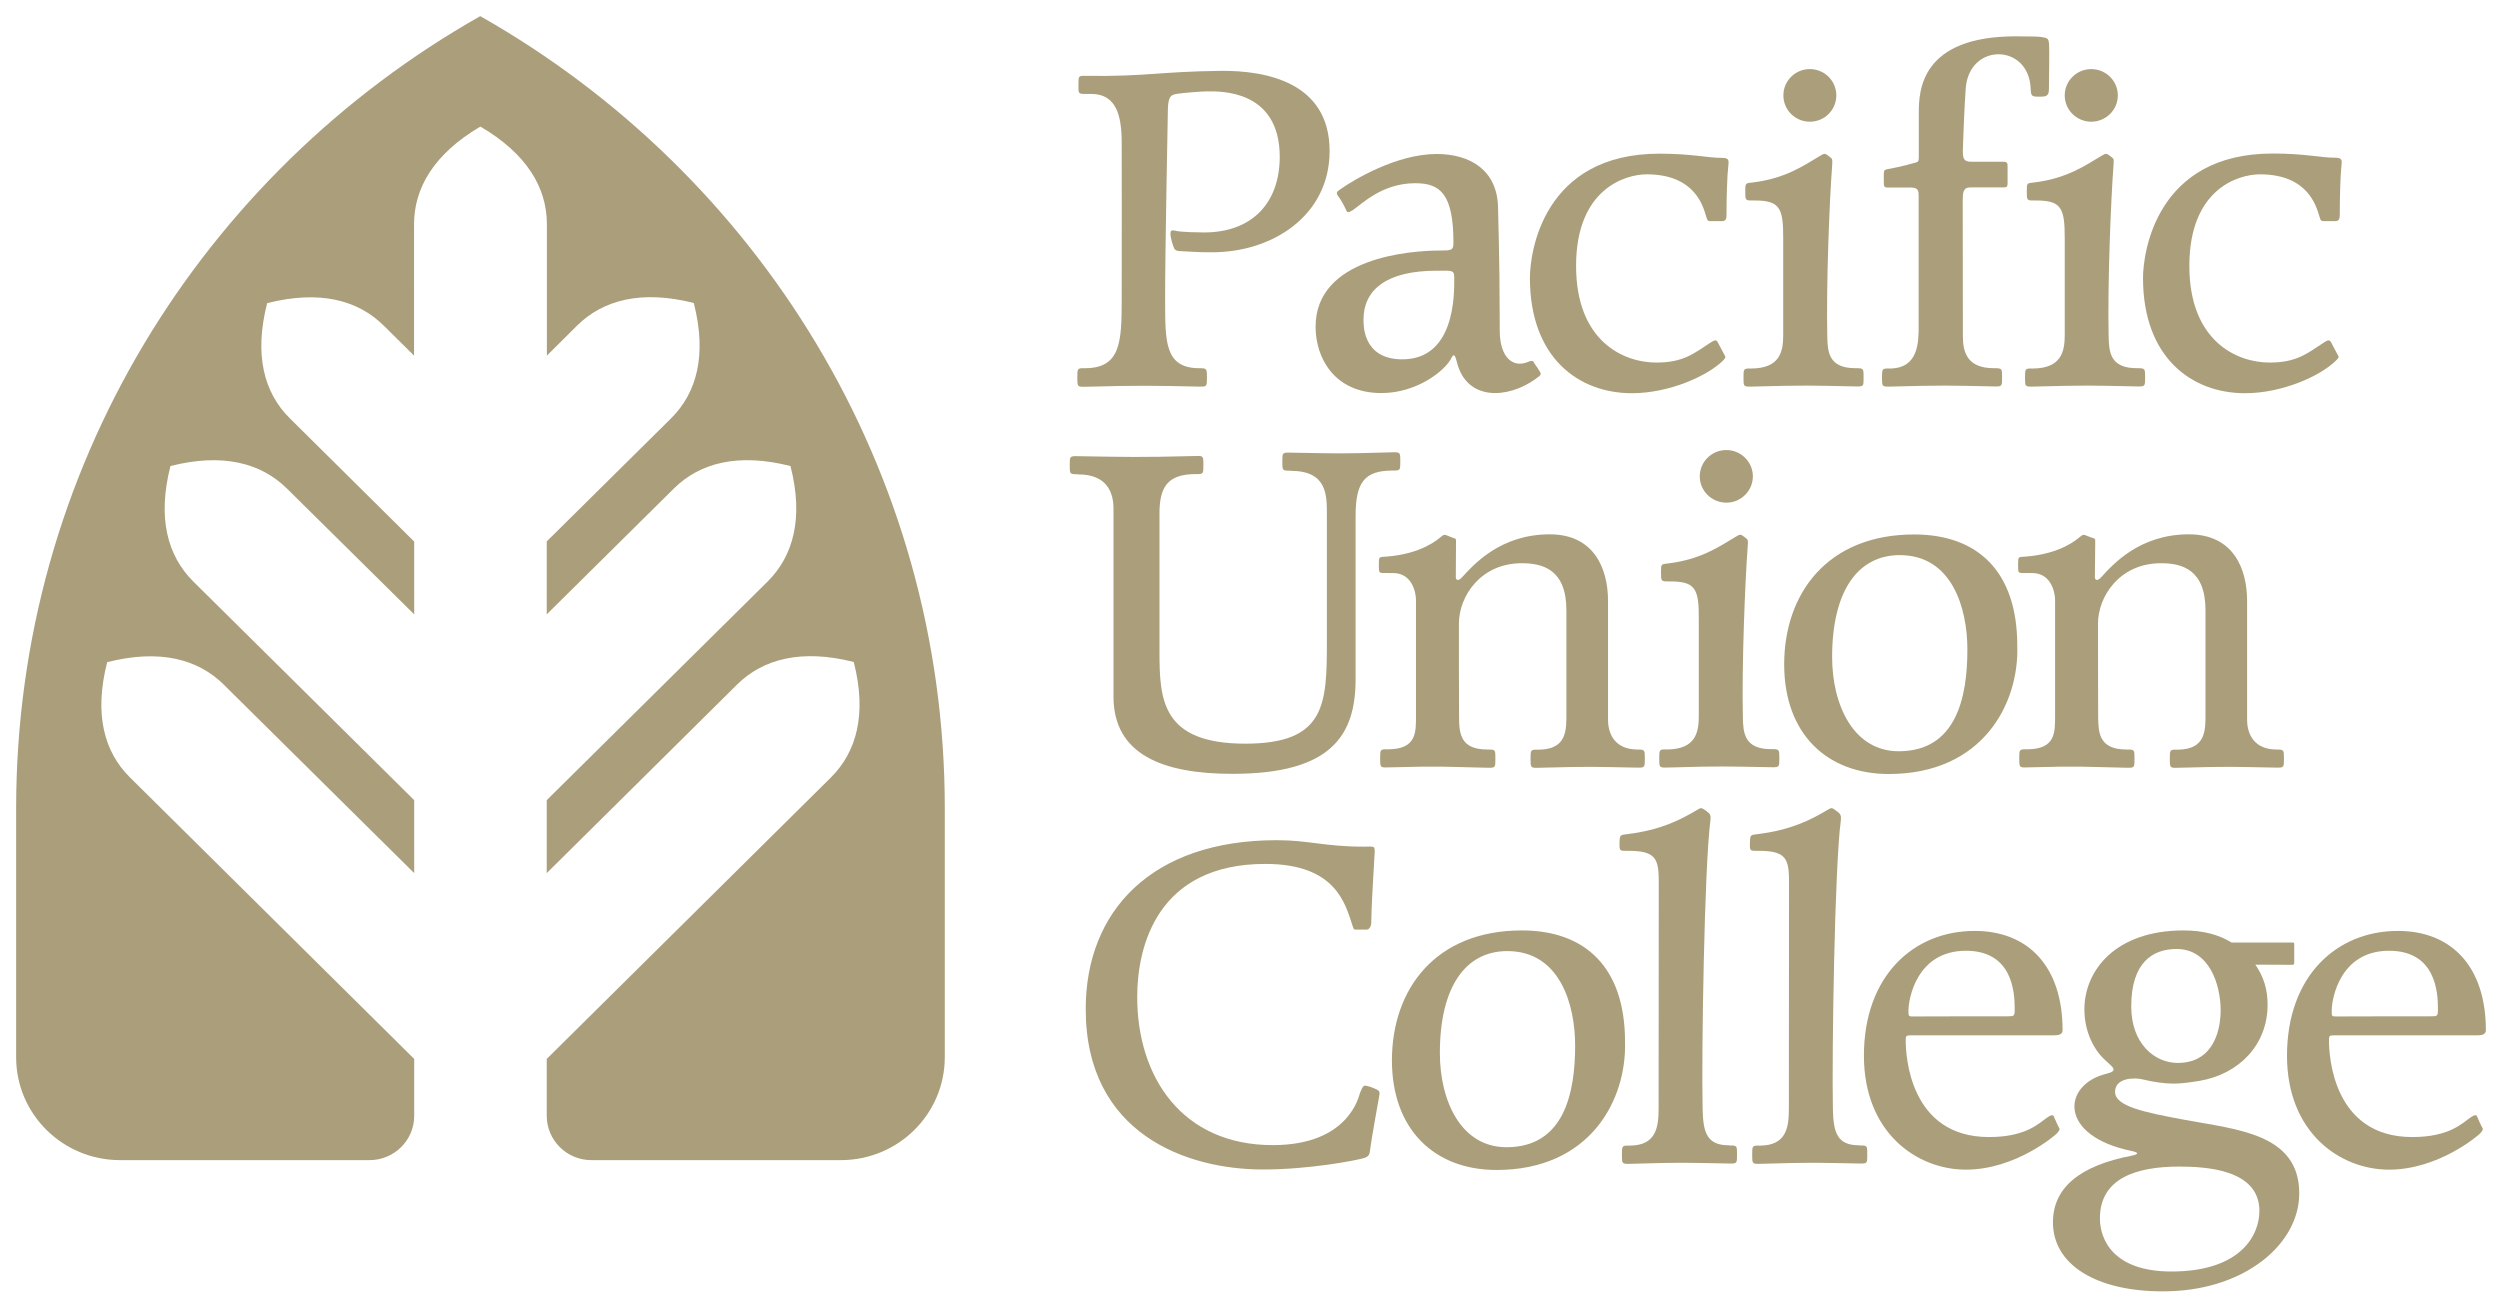 <svg xmlns="http://www.w3.org/2000/svg" width="154.875" height="80.625" viewBox="0 0 154.875 80.625">
            <path class="has-fill" fill="#AA9E7B" d="M29.76 7.84c2.88 1.69 4.12 3.79 4.12 6.05v8.14l1.87-1.86c1.61-1.59 3.99-2.22 7.23-1.4.82 3.21.2 5.56-1.42 7.16l-7.69 7.61v4.52l7.87-7.79c1.61-1.6 3.99-2.22 7.23-1.4.82 3.2.19 5.56-1.42 7.16L33.87 49.57v4.52l11.79-11.68c1.61-1.59 3.99-2.22 7.23-1.4.82 3.21.19 5.56-1.42 7.16L33.87 65.6v3.52c0 1.522 1.24 2.75 2.77 2.75h15.45c3.56 0 6.44-2.86 6.44-6.38V50.07c0-21.01-11.6-39.33-28.78-49.07C12.55 10.74 1 29.05 1 50.08V65.5c0 3.52 2.88 6.37 6.44 6.37h15.45c1.53 0 2.77-1.23 2.77-2.74V65.6L8.06 48.17c-1.62-1.59-2.24-3.95-1.42-7.15 3.24-.82 5.62-.2 7.23 1.4l11.79 11.67v-4.52L11.98 36.03c-1.61-1.6-2.24-3.95-1.42-7.16 3.24-.82 5.62-.19 7.23 1.41l7.87 7.78v-4.51l-7.69-7.62c-1.62-1.59-2.24-3.95-1.42-7.15 3.24-.82 5.62-.2 7.23 1.4l1.87 1.85V13.9c0-2.26 1.24-4.37 4.11-6.06z"></path>
            <path class="has-fill" fill="#AA9E7B" d="M105.3 29.51c0 .9.74 1.63 1.65 1.63.9 0 1.64-.73 1.64-1.63 0-.9-.74-1.63-1.64-1.63-.91 0-1.65.73-1.65 1.63zm-1.92 5.39c-.48.06-.48.01-.48.56s0 .56.48.56c1.63-.01 1.88.39 1.86 2.37v5.96c0 1.02-.19 2.06-1.95 2.08h-.02c-.48-.02-.48.01-.48.56s0 .57.48.56c3.5-.1 3.5-.07 6.47-.02.49.01.49-.01.49-.56s0-.56-.49-.56h-.02c-1.67 0-1.73-1.02-1.75-1.98-.07-3.27.14-8.46.3-10.56.03-.39.03-.43-.12-.54-.33-.26-.33-.25-.6-.09-1.04.62-2.16 1.41-4.17 1.66zm26.42-1.41c-.01-.15-.12-.15-.16-.16l-.44-.17c-.13-.05-.19-.04-.36.11-.18.15-1.18 1.04-3.34 1.21-.48.04-.48-.04-.48.52s0 .49.48.5h.392c1.19 0 1.42 1.22 1.42 1.67v7.17c0 1.02.04 2.07-1.72 2.08h-.01c-.49-.01-.49.01-.49.56s0 .58.49.56c3.5-.09 3.198-.04 6.17.022.48.01.48-.01.48-.57 0-.55 0-.56-.48-.56h-.02c-1.67 0-1.74-1.01-1.75-1.98-.01-.77-.01-4.54-.01-5.83 0-1.64 1.308-3.73 3.908-3.73 1.29 0 2.75.39 2.75 2.91v6.38c0 1.02.05 2.25-1.72 2.26h-.01c-.48-.01-.48.01-.48.56s0 .58.48.562c3.5-.09 3.13-.06 6.11-.01.48.01.48-.01.48-.56 0-.552 0-.562-.51-.562-1.25-.02-1.772-.85-1.772-1.85v-7.35c0-1.99-.84-4.13-3.61-4.13-3.06 0-4.71 1.87-5.45 2.68-.28.29-.37.07-.37.01l.022-2.302zM71.83 31.8c0-1.66.53-2.42 2.22-2.43h.02c.48.01.48-.01.48-.56s0-.58-.48-.56c-3.5.09-4.34.06-7.31.01-.49-.01-.49.01-.49.56s0 .56.49.56l.02.01c1.82-.01 2.2 1.15 2.2 2.11v11.65c0 3.59 3.04 4.79 7.37 4.79 6.14 0 7.63-2.39 7.63-5.88V31.94c0-2.08.57-2.78 2.27-2.79h.01c.49.01.49-.02.49-.57 0-.55 0-.57-.49-.56-3.5.1-3.36.07-6.33.02-.49-.01-.49.01-.49.56s0 .56.49.56l.02.01c2.28-.01 2.25 1.52 2.25 2.73v7.87c0 3.88-.09 6.3-5.05 6.3-5.21 0-5.32-2.75-5.32-5.74V31.8zm-4.57 30.71c0-6.07 4.08-10.46 11.83-10.46 2.01 0 2.94.4 5.4.4.74 0 .7-.12.65.72-.07 1.17-.19 3.24-.19 3.96 0 .27-.13.46-.29.46h-.63c-.16 0-.16 0-.24-.24-.44-1.31-.99-3.83-5.4-3.83-6.72 0-7.94 5.13-7.94 8.24 0 4.97 2.78 9.18 8.4 9.18 4.76 0 5.34-3.09 5.4-3.23.2-.478.22-.488.46-.43.22.05.46.16.57.21.19.1.2.17.17.37-.03.16-.5 2.77-.55 3.21-.06.46-.05.56-.43.68-.44.13-3.3.7-6.24.7-4.67 0-10.97-2.17-10.97-9.94zm33.59-10.84c-.49.05-.5.05-.52.51-.01.55 0 .53.49.53 1.95-.02 1.95.6 1.94 2.36l-.01 13.63c0 1.13-.16 2.26-1.77 2.27h-.022c-.48-.01-.48.01-.48.57 0 .55 0 .57.48.56 3.5-.1 3.2-.07 6.17-.02.48.01.48-.01.48-.56s0-.56-.48-.56l-.02-.01c-1.36.01-1.6-.79-1.63-2.22-.08-3.48.11-15.052.48-17.892.06-.39-.08-.46-.22-.57-.34-.25-.34-.25-.61-.09-1.038.622-2.27 1.242-4.278 1.492zm8.07 0c-.48.05-.5.05-.51.51-.02.55 0 .53.48.53 1.95-.02 1.95.6 1.94 2.36l-.01 13.63c0 1.13-.15 2.26-1.772 2.27h-.02c-.48-.01-.48.01-.48.57 0 .55 0 .57.48.56 3.5-.1 3.2-.07 6.17-.02.48.01.48-.01.48-.56s0-.56-.48-.56l-.02-.01c-1.36.01-1.6-.79-1.63-2.22-.07-3.48.11-15.052.49-17.892.05-.39-.09-.46-.23-.57-.33-.25-.33-.25-.6-.09-1.038.622-2.278 1.242-4.288 1.492zm-2.27-41.89c-.87 0-1.85-.26-3.85-.26-7.2 0-8.022 6.11-8.022 7.7 0 4.92 2.99 7.14 6.32 7.14 2.31 0 4.67-1.07 5.62-2 .24-.25.19-.22.05-.49-.49-.91-.22-.42-.35-.66-.09-.17-.19-.16-.46.02-1.04.68-1.68 1.23-3.35 1.23-2.07 0-4.97-1.35-4.97-5.99 0-4.78 3.06-5.67 4.38-5.67 3.01 0 3.5 2.03 3.67 2.58.09.31.11.32.31.32h.66c.25 0 .3-.12.3-.42 0-1.02.03-2.34.12-3.12.03-.29-.038-.38-.428-.38zm3.83-3.87c0 .9.73 1.63 1.64 1.63.91 0 1.64-.73 1.64-1.63 0-.9-.73-1.63-1.64-1.63-.91 0-1.64.73-1.64 1.63zm-1.87 5.39c-.48.06-.49.01-.49.56s0 .57.49.56c1.62-.01 1.87.39 1.86 2.37v5.96c0 1.02-.19 2.06-1.96 2.08h-.01c-.49-.01-.49.01-.49.56s0 .57.49.56c3.5-.09 3.5-.07 6.47-.01.49.01.48-.01.48-.56s.01-.57-.48-.57h-.02c-1.672 0-1.73-1.01-1.75-1.98-.07-3.27.14-8.46.3-10.56.028-.39.02-.43-.12-.53-.33-.26-.33-.26-.602-.1-1.038.62-2.158 1.41-4.17 1.66zm19.3-5.39c0 .9.74 1.63 1.64 1.63.91 0 1.65-.73 1.65-1.63 0-.9-.74-1.63-1.65-1.63-.9 0-1.64.73-1.64 1.63zm-1.87 5.39c-.48.06-.48.01-.48.56s0 .57.48.56c1.63-.01 1.88.39 1.87 2.37v5.96c0 1.02-.2 2.06-1.96 2.08h-.02c-.48-.01-.48.01-.48.56s0 .57.48.56c3.5-.09 3.5-.07 6.47-.01.49.01.49-.01.49-.56s0-.57-.49-.57h-.02c-1.67 0-1.73-1.01-1.75-1.98-.07-3.27.14-8.46.3-10.56.03-.39.03-.43-.11-.53-.33-.26-.33-.26-.61-.1-1.04.62-2.16 1.41-4.17 1.66z"></path>
            <path class="has-fill" fill="#AA9E7B" d="M116.93 10.48c-.23.05-.23.04-.23.57 0 .57-.01.57.34.57h1.37c.42 0 .45.22.45.49v8.08c0 1.02-.01 2.62-1.77 2.64h-.01c-.49-.01-.49.01-.49.56s0 .57.49.56c3.49-.09 3.49-.07 6.46-.01.49.01.49-.01.49-.56s0-.57-.49-.57h-.02c-1.67 0-1.92-1.01-1.92-1.98 0-3.34-.01-6.17-.01-8.37 0-.53.02-.85.48-.85h2.02c.26 0 .28-.05.28-.3v-.96c0-.21.01-.33-.272-.33h-1.99c-.47 0-.51-.22-.51-.71 0-.24.11-3.05.18-3.85.22-2.83 3.91-2.77 4.02.02.022.51.07.51.592.51.32 0 .54-.02.54-.44 0-.32.04-2.51.01-2.8-.03-.36-.07-.4-.5-.46-.18-.02-.49-.04-1.56-.04-5.88 0-6.01 3.36-6.01 4.72v2.5c0 .51.02.55-.23.61-.77.22-1.23.31-1.71.4zm-42.16 12.9c0 .57 0 .58-.49.57-2.97-.06-3.56-.08-7.06.01-.48.01-.48-.01-.48-.58 0-.56 0-.58.49-.57h.01c2.2-.01 2.24-1.67 2.25-4.18.01-3.49 0-8.22 0-9.7.01-1.83-.36-3.1-1.87-3.11h-.39c-.42 0-.43-.02-.42-.56 0-.55 0-.57.42-.56 3.83.05 4.47-.26 8.38-.31 2.81-.03 6.77.7 6.76 4.98-.01 4-3.55 6.27-7.31 6.26-1.02 0-1.53-.06-1.88-.07-.35 0-.42-.1-.47-.25-.06-.14-.2-.58-.2-.82 0-.23.07-.24.3-.2 0 .01.28.1 1.78.11 3 0 4.68-1.85 4.69-4.67.01-4.2-3.73-4.07-4.46-4.07-.44 0-1.53.1-1.81.14-.43.06-.64.09-.66.98 0 .26-.18 8.99-.17 11.85.01 2.51-.04 4.17 2.1 4.18.47 0 .49.01.49.57zM90.2 33.49c0-.15-.12-.15-.16-.16l-.43-.17c-.13-.05-.19-.04-.36.11-.18.15-1.18 1.04-3.34 1.21-.48.04-.49-.04-.49.52s.01.49.49.5h.39c1.19 0 1.42 1.22 1.42 1.67v7.17c0 1.02.04 2.07-1.72 2.08h-.02c-.48-.01-.48.01-.48.56s0 .58.48.56c3.5-.09 3.21-.04 6.18.022.48.01.48-.01.48-.57 0-.55 0-.56-.48-.56h-.02c-1.68 0-1.74-1.01-1.75-1.98-.01-.77-.01-4.54-.01-5.83 0-1.64 1.31-3.73 3.898-3.73 1.3 0 2.76.39 2.76 2.91v6.38c0 1.02.05 2.25-1.72 2.26h-.01c-.49-.01-.49.01-.49.56s0 .58.49.562c3.5-.09 3.13-.06 6.1-.01.49.01.49-.01.49-.56 0-.552 0-.562-.51-.562-1.25-.02-1.77-.85-1.77-1.85v-7.35c0-1.99-.85-4.13-3.61-4.13-3.06 0-4.71 1.87-5.45 2.68-.28.29-.37.07-.37.01-.008-.102.022-2.222.012-2.302zm54.43-23.72c-.86 0-1.85-.26-3.84-.26-7.2 0-8.03 6.12-8.03 7.71 0 4.92 3 7.14 6.32 7.14 2.32 0 4.68-1.08 5.62-2.01.25-.24.2-.22.06-.48-.49-.91-.22-.43-.35-.67-.1-.16-.19-.15-.46.03-1.04.68-1.68 1.23-3.35 1.23-2.07 0-4.97-1.36-4.97-5.99 0-4.79 3.06-5.67 4.37-5.67 3.02 0 3.5 2.03 3.68 2.58.09.3.1.32.31.32h.66c.25 0 .3-.13.3-.43 0-1.02.03-2.33.11-3.11.04-.3-.04-.39-.43-.39z"></path>
            <path class="has-fill" fill-rule="evenodd" clip-rule="evenodd" fill="#AA9E7B" d="M121.88 40.24c0-2.55-.94-5.85-4.19-5.85-2.6 0-4.19 2.23-4.19 6.31 0 2.96 1.312 5.84 4.13 5.84 3.56 0 4.25-3.34 4.25-6.3zm3.09-.24c.12 3.59-2.14 7.95-7.96 7.95-3.85 0-6.48-2.51-6.48-6.79 0-4.39 2.68-8.05 8.05-8.05 3.93 0 6.39 2.28 6.39 6.89zM97.58 64.77c0-2.55-.95-5.85-4.2-5.85-2.6 0-4.18 2.23-4.18 6.31 0 2.96 1.3 5.84 4.13 5.84 3.56 0 4.25-3.34 4.25-6.3zm3.09-.24c.11 3.59-2.14 7.95-7.96 7.95-3.85 0-6.48-2.51-6.48-6.79 0-4.39 2.68-8.05 8.05-8.05 3.92 0 6.39 2.28 6.39 6.89zm21.66-1.57h2.02c.44 0 .46 0 .46-.48 0-1.02-.14-3.58-3.02-3.58-3.04 0-3.56 2.96-3.56 3.7 0 .37-.01.37.34.37l3.76-.01zm-.03 1.18h-3.97c-.26 0-.27.05-.27.33 0 .92.24 5.97 5.16 5.97 2.32 0 3.1-.87 3.62-1.22.39-.26.37-.08.43.03.05.11.21.48.29.61.08.13-.02.21-.13.35-.11.13-2.59 2.25-5.64 2.25-3.03 0-6.32-2.28-6.32-7.06 0-4.94 3.07-7.73 6.86-7.73 3.34 0 5.448 2.23 5.448 6.15 0 .28-.27.32-.57.32H122.3zm26.25-1.18h2.02c.44 0 .46 0 .46-.48 0-1.02-.14-3.58-3.03-3.58-3.028 0-3.55 2.96-3.55 3.7 0 .37-.01.37.34.37l3.76-.01zm-.03 1.18h-3.97c-.26 0-.27.05-.27.33 0 .92.24 5.97 5.16 5.97 2.32 0 3.1-.87 3.62-1.22.39-.26.37-.08.43.03.05.11.21.48.29.61.08.13-.02.21-.13.35-.11.13-2.59 2.25-5.65 2.25-3.03 0-6.32-2.28-6.32-7.06 0-4.94 3.08-7.73 6.87-7.73 3.34 0 5.45 2.23 5.45 6.15 0 .28-.27.32-.57.32h-4.91z"></path>
            <path class="has-fill" fill-rule="evenodd" clip-rule="evenodd" fill="#AA9E7B" d="M137.57 62.61c0-1.62-.7-3.82-2.73-3.82-1.46 0-2.81.81-2.81 3.56 0 2.31 1.45 3.5 2.89 3.5.34 0 .68-.06.94-.15 1.5-.52 1.71-2.31 1.71-3.09zm2.4 12.41c0-2.57-3.29-2.75-4.97-2.75-2.62 0-4.91.7-4.91 3.21 0 1.27.79 3.29 4.43 3.29 4.28 0 5.45-2.24 5.45-3.75zM133.98 80c-4.11 0-6.8-1.64-6.8-4.28 0-2.15 1.68-3.51 4.86-4.12.3-.06.62-.17 0-.3-4.56-.94-4.28-4.11-1.55-4.78.778-.19.4-.4-.09-.86-.68-.62-1.272-1.74-1.272-3.13 0-2.42 1.94-4.89 6.14-4.89 1.2 0 2.16.25 2.98.75h3.78c.07 0 .1.02.1.09v1.18c0 .1-.07.11-.13.11l-2.28-.01c.52.74.76 1.55.76 2.48 0 2.48-1.76 4.3-4.22 4.72-.51.08-1.07.17-1.62.17-.53 0-1.26-.1-1.89-.26-.51-.13-1.72-.11-1.72.77 0 .89 1.76 1.26 4.35 1.74 3.23.6 7.06.86 7.06 4.55 0 3.12-3.31 5.91-7.99 6.06l-.468.01zM90.09 17.3c0-.59-.04-.53-1.09-.53-3.05 0-4.53 1.14-4.53 3.03 0 .29-.07 2.41 2.32 2.46 3.35.07 3.3-4.02 3.3-4.96zm2.8-.1c.01 1.14.02 2.29.02 3.3 0 1.55.75 2.35 1.78 1.91.32-.14.32.04.37.11.12.17.28.4.35.53.062.13.09.17-.3.44-1.71 1.22-4.26 1.37-4.86-1.07-.09-.39-.188-.56-.33-.25-.37.77-2.12 2.18-4.34 2.18-2.92 0-4.08-2.18-4.08-4.11 0-4.28 5.85-4.72 7.73-4.72.68 0 .8-.02.81-.43.01-3.07-.81-3.74-2.36-3.74-2.05 0-3.26 1.25-3.88 1.67-.3.19-.35.13-.398.01-.12-.27-.31-.62-.49-.86-.19-.25-.07-.3.13-.45.78-.55 3.45-2.18 5.96-2.18 2.08 0 3.74 1.01 3.8 3.27.038 1.36.068 2.83.09 4.39z"></path>
          </svg>